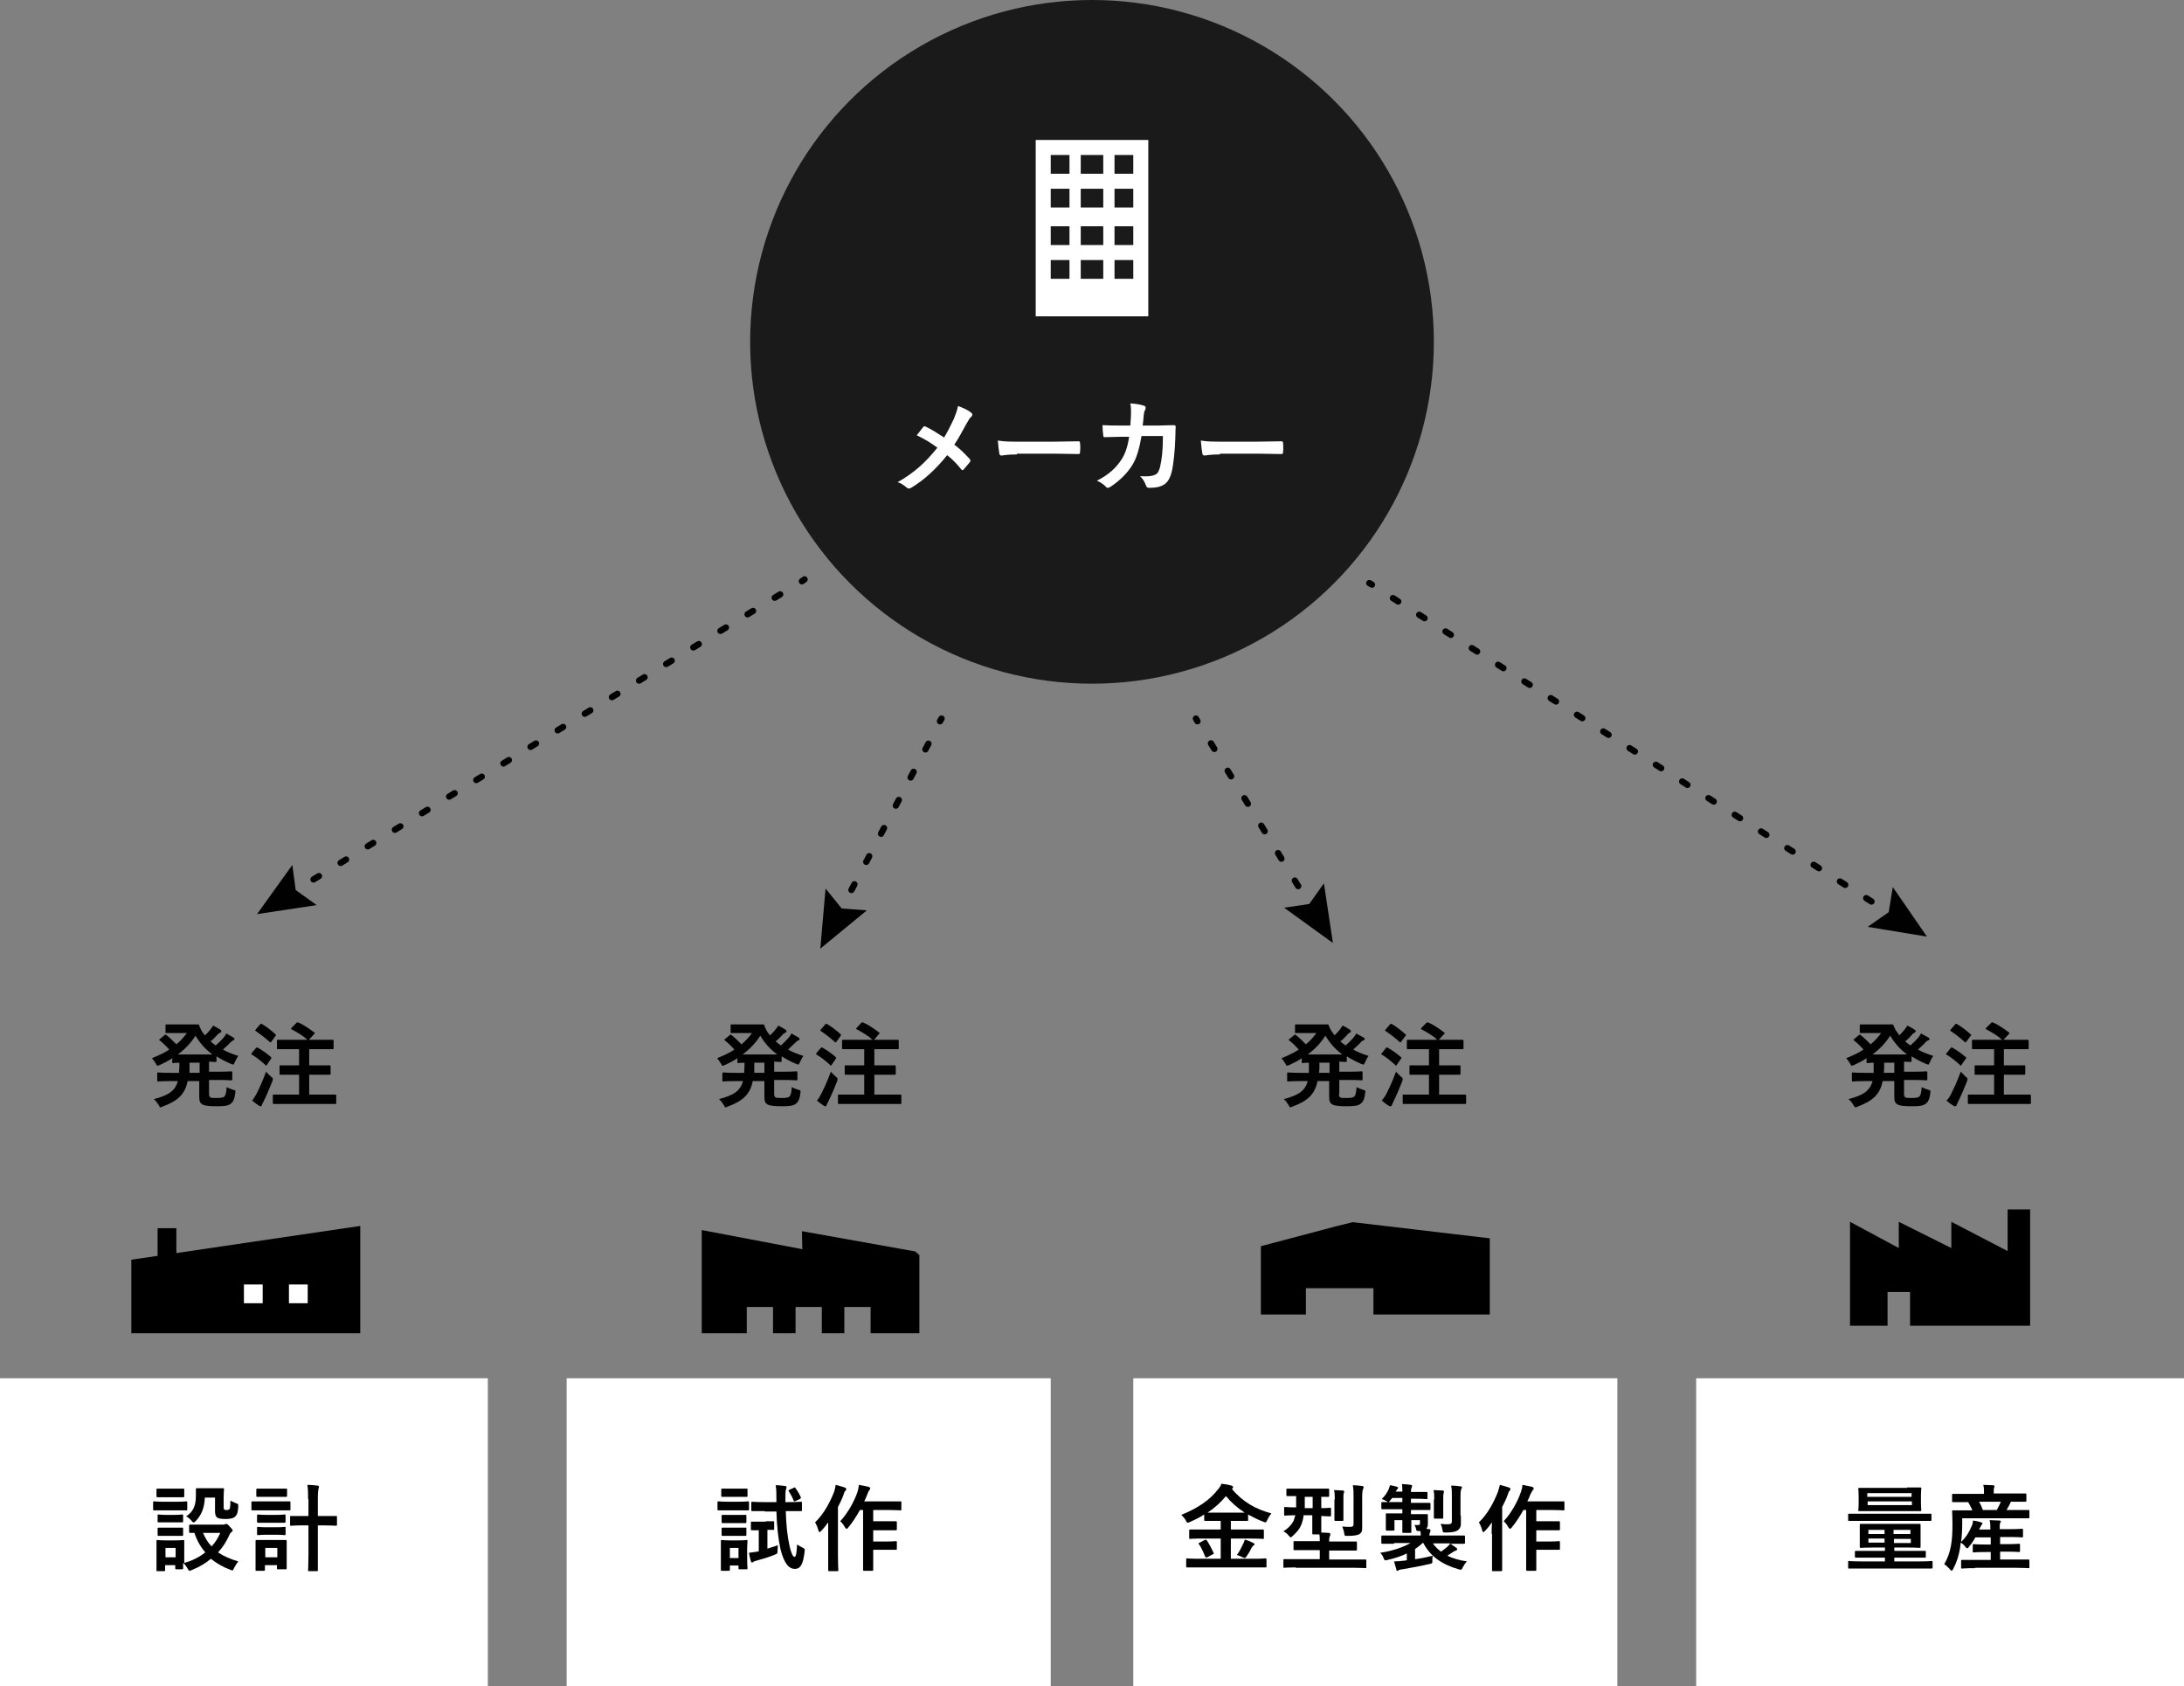 <?xml version="1.0" encoding="utf-8"?>
<!-- Generator: Adobe Illustrator 20.0.0, SVG Export Plug-In . SVG Version: 6.00 Build 0)  -->
<svg version="1.1" id="Layer_1" xmlns="http://www.w3.org/2000/svg" xmlns:xlink="http://www.w3.org/1999/xlink" x="0px" y="0px"
	 width="582px" height="449.3px" viewBox="0 0 582 449.3" style="enable-background:new 0 0 582 449.3;" xml:space="preserve">
<rect x="0" y="0" width="582" height="449.3" fill="#808080" stroke="none"/>
<style type="text/css">
	.st0{fill:#010101;}
	.st1{fill:#FFFFFF;}
	.st2{fill:none;stroke:#010101;stroke-width:1.686;stroke-linecap:round;stroke-linejoin:round;}
	.st3{fill:none;stroke:#010101;stroke-width:1.686;stroke-linecap:round;stroke-linejoin:round;stroke-dasharray:1.694,6.778;}
	.st4{fill:none;stroke:#010101;stroke-width:1.686;stroke-linecap:round;stroke-linejoin:round;stroke-dasharray:1.659,6.637;}
	.st5{fill:none;stroke:#010101;stroke-width:1.686;stroke-linecap:round;stroke-linejoin:round;stroke-dasharray:1.714,6.858;}
	.st6{fill:none;stroke:#010101;stroke-width:1.686;stroke-linecap:round;stroke-linejoin:round;stroke-dasharray:1.693,6.774;}
	.st7{fill:#1A1A1A;}
</style>
<g>
	<g>
		<path class="st0" d="M55.7,291.5c0,0.5,0.1,0.7,0.3,0.9c0.2,0.2,0.7,0.2,1.8,0.2c1.1,0,1.7-0.1,2-0.4c0.3-0.3,0.5-0.9,0.6-2.5
			c0.5,0.3,1.1,0.5,1.7,0.7c0.7,0.2,0.7,0.2,0.6,0.8c-0.2,1.8-0.6,2.5-1.3,3c-0.7,0.5-1.8,0.6-3.6,0.6c-2,0-3.2-0.1-3.9-0.5
			c-0.6-0.4-0.8-0.8-0.8-2.1v-4.1h-3.1c-0.7,3.5-2.6,5.3-6.7,6.8c-0.3,0.1-0.4,0.2-0.5,0.2c-0.2,0-0.3-0.2-0.5-0.6
			c-0.4-0.6-0.8-1.2-1.3-1.6c3.9-1,5.7-2.2,6.4-4.8h-1.9c-2.4,0-3.2,0.1-3.3,0.1c-0.3,0-0.3,0-0.3-0.3v-1.8c0-0.2,0-0.3,0.3-0.3
			c0.2,0,1,0.1,3.3,0.1h2.2c0-0.5,0.1-1.1,0.1-1.8v-0.9c-1.1,0-1.5,0.1-1.6,0.1c-0.3,0-0.3,0-0.3-0.3V282c-1,0.7-2.2,1.3-3.3,1.8
			c-0.3,0.1-0.4,0.2-0.6,0.2c-0.2,0-0.3-0.2-0.5-0.6c-0.3-0.5-0.6-0.9-1-1.4c1.7-0.7,3.3-1.4,4.6-2.3c-0.8-0.9-1.6-1.7-2.5-2.4
			c-0.1-0.1-0.2-0.2-0.2-0.2c0-0.1,0.1-0.1,0.2-0.2l1.2-1c0.2-0.2,0.3-0.2,0.5-0.1c1,0.8,1.8,1.6,2.7,2.5c1.1-0.9,2-1.9,2.8-3H47
			c-1.9,0-2.5,0-2.6,0c-0.3,0-0.3,0-0.3-0.3v-1.7c0-0.2,0-0.3,0.3-0.3c0.1,0,0.8,0,2.6,0h3.4c1.4,0,2.1,0,2.3,0c0.2,0,0.3,0,0.4,0.3
			c0.3,0.8,0.6,1.5,1.1,2.1c0.1,0.2,0.2,0.3,0.4,0.5c0.6-0.5,1.1-1.1,1.5-1.6c0.2-0.3,0.5-0.6,0.7-1c0.7,0.4,1.5,0.8,1.9,1.1
			c0.2,0.1,0.3,0.3,0.3,0.4c0,0.1-0.1,0.3-0.3,0.4c-0.2,0.1-0.5,0.2-0.9,0.7c-0.5,0.5-1,1.1-1.7,1.6c0.5,0.4,0.9,0.8,1.4,1.1
			c0.8-0.7,1.6-1.5,2.1-2.1c0.2-0.3,0.5-0.6,0.7-1.1c0.7,0.4,1.4,0.8,1.9,1.1c0.2,0.1,0.3,0.3,0.3,0.4s-0.1,0.3-0.3,0.3
			c-0.2,0.1-0.4,0.2-0.9,0.7c-0.5,0.6-1.2,1.1-1.9,1.8c1.2,0.7,2.6,1.2,4.1,1.7c-0.4,0.5-0.6,1-0.9,1.6c-0.2,0.5-0.3,0.7-0.5,0.7
			c-0.1,0-0.3-0.1-0.6-0.2c-1.4-0.6-2.7-1.3-3.8-2v1.2c0,0.2,0,0.3-0.3,0.3c-0.1,0-0.6,0-1.7-0.1v2.7h2.5c2.4,0,3.2-0.1,3.4-0.1
			c0.2,0,0.3,0,0.3,0.3v1.8c0,0.2,0,0.3-0.3,0.3c-0.2,0-1-0.1-3.4-0.1h-2.5V291.5z M56.6,281c-1.9-1.4-3.3-3-4.5-5
			c-1.2,1.9-2.8,3.6-4.7,5H56.6z M53.2,285.9v-2.7h-2.7v0.9c0,0.6,0,1.2,0,1.8H53.2z"/>
		<path class="st0" d="M68.2,279.3c0.2-0.2,0.3-0.2,0.5-0.1c1.2,0.7,2.4,1.5,3.5,2.5c0.1,0.1,0.1,0.1,0.1,0.2c0,0.1,0,0.1-0.1,0.3
			l-1.1,1.6c-0.1,0.1-0.1,0.2-0.2,0.2c0,0-0.1-0.1-0.2-0.2c-1.1-1-2.3-2-3.5-2.7C67,281,67,281,67,280.9c0-0.1,0-0.2,0.1-0.3
			L68.2,279.3z M68.4,291.4c0.7-1.4,1.6-3.3,2.5-5.8c0.3,0.4,0.9,0.9,1.3,1.3c0.4,0.3,0.5,0.4,0.5,0.6c0,0.1,0,0.3-0.1,0.6
			c-0.8,2-1.6,3.9-2.4,5.5c-0.2,0.4-0.4,0.7-0.4,0.9c-0.1,0.2-0.2,0.3-0.3,0.3c-0.1,0-0.3,0-0.4-0.1c-0.6-0.4-1.2-0.8-1.9-1.4
			C67.6,292.7,68,292.2,68.4,291.4z M69.3,273c0.2-0.2,0.3-0.2,0.5-0.1c1.2,0.7,2.5,1.7,3.6,2.7c0.1,0.1,0.1,0.1,0.1,0.2
			c0,0.1,0,0.1-0.1,0.3l-1.1,1.5c-0.2,0.3-0.2,0.2-0.4,0.1c-1.1-1-2.5-2.1-3.7-2.9c-0.1-0.1-0.2-0.1-0.2-0.2c0-0.1,0.1-0.1,0.2-0.3
			L69.3,273z M76.5,294.2c-2.4,0-3.3,0-3.5,0c-0.2,0-0.3,0-0.3-0.3v-1.9c0-0.3,0-0.3,0.3-0.3c0.1,0,1,0,3.5,0h3.2v-5.3H78
			c-2.3,0-3.1,0-3.3,0c-0.2,0-0.2,0-0.2-0.3v-1.9c0-0.2,0-0.3,0.2-0.3c0.2,0,1,0,3.3,0h1.7v-4.3h-2.2c-2.4,0-3.2,0-3.4,0
			c-0.2,0-0.3,0-0.3-0.3v-1.9c0-0.2,0-0.3,0.3-0.3c0.1,0,1,0,3.4,0h7.7c2.4,0,3.2,0,3.4,0c0.2,0,0.3,0,0.3,0.3v1.9
			c0,0.2,0,0.3-0.3,0.3c-0.2,0-1,0-3.4,0h-2.8v4.3h2.1c2.4,0,3.1,0,3.3,0c0.3,0,0.3,0,0.3,0.3v1.9c0,0.2,0,0.3-0.3,0.3
			c-0.1,0-0.9,0-3.3,0h-2.1v5.3h3.5c2.4,0,3.3,0,3.4,0c0.2,0,0.3,0,0.3,0.3v1.9c0,0.2,0,0.3-0.3,0.3c-0.1,0-1,0-3.4,0H76.5z
			 M79,272.6c0.2-0.2,0.3-0.2,0.5-0.1c1.3,0.5,3,1.7,4.2,2.6c0.1,0.1,0.2,0.1,0.2,0.2s-0.1,0.1-0.2,0.3l-1.3,1.4
			c-0.2,0.2-0.3,0.3-0.5,0.1c-1.1-1.1-2.9-2.1-4.2-2.8c-0.2-0.1-0.2-0.2,0-0.4L79,272.6z"/>
	</g>
	<g>
		<path class="st0" d="M507.4,291.5c0,0.5,0.1,0.7,0.3,0.9c0.2,0.2,0.7,0.2,1.8,0.2c1.1,0,1.7-0.1,2-0.4c0.3-0.3,0.5-0.9,0.6-2.5
			c0.5,0.3,1.1,0.5,1.7,0.7c0.7,0.2,0.7,0.2,0.6,0.8c-0.2,1.8-0.6,2.5-1.3,3c-0.7,0.5-1.8,0.6-3.6,0.6c-2,0-3.2-0.1-3.9-0.5
			c-0.6-0.4-0.8-0.8-0.8-2.1v-4.1h-3.1c-0.7,3.5-2.6,5.3-6.7,6.8c-0.3,0.1-0.4,0.2-0.5,0.2c-0.2,0-0.3-0.2-0.6-0.6
			c-0.3-0.6-0.8-1.2-1.3-1.6c3.9-1,5.7-2.2,6.4-4.8h-1.9c-2.4,0-3.2,0.1-3.3,0.1c-0.3,0-0.3,0-0.3-0.3v-1.8c0-0.2,0-0.3,0.3-0.3
			c0.1,0,1,0.1,3.3,0.1h2.2c0-0.5,0-1.1,0-1.8v-0.9c-1.1,0-1.5,0.1-1.6,0.1c-0.3,0-0.3,0-0.3-0.3V282c-1,0.7-2.2,1.3-3.3,1.8
			c-0.3,0.1-0.5,0.2-0.6,0.2c-0.2,0-0.3-0.2-0.5-0.6c-0.3-0.5-0.6-0.9-1-1.4c1.7-0.7,3.3-1.4,4.6-2.3c-0.8-0.9-1.6-1.7-2.5-2.4
			c-0.1-0.1-0.2-0.2-0.2-0.2c0-0.1,0.1-0.1,0.2-0.2l1.2-1c0.2-0.2,0.3-0.2,0.5-0.1c1,0.8,1.8,1.6,2.7,2.5c1.1-0.9,2-1.9,2.8-3h-2.8
			c-1.9,0-2.5,0-2.6,0c-0.3,0-0.3,0-0.3-0.3v-1.7c0-0.2,0-0.3,0.3-0.3c0.2,0,0.8,0,2.6,0h3.4c1.4,0,2.1,0,2.3,0c0.2,0,0.3,0,0.4,0.3
			c0.3,0.8,0.7,1.5,1.2,2.1c0.1,0.2,0.2,0.3,0.3,0.5c0.6-0.5,1.1-1.1,1.5-1.6c0.2-0.3,0.4-0.6,0.7-1c0.8,0.4,1.5,0.8,1.9,1.1
			c0.2,0.1,0.3,0.3,0.3,0.4c0,0.1-0.1,0.3-0.3,0.4c-0.2,0.1-0.5,0.2-0.8,0.7c-0.5,0.5-1,1.1-1.7,1.6c0.4,0.4,0.9,0.8,1.4,1.1
			c0.8-0.7,1.6-1.5,2.1-2.1c0.2-0.3,0.5-0.6,0.7-1.1c0.7,0.4,1.4,0.8,2,1.1c0.2,0.1,0.3,0.3,0.3,0.4s-0.1,0.3-0.3,0.3
			c-0.2,0.1-0.5,0.2-0.9,0.7c-0.5,0.6-1.2,1.1-1.9,1.8c1.2,0.7,2.6,1.2,4.1,1.7c-0.4,0.5-0.6,1-0.9,1.6c-0.2,0.5-0.3,0.7-0.5,0.7
			c-0.1,0-0.3-0.1-0.6-0.2c-1.4-0.6-2.7-1.3-3.8-2v1.2c0,0.2,0,0.3-0.3,0.3c-0.1,0-0.6,0-1.7-0.1v2.7h2.5c2.4,0,3.2-0.1,3.4-0.1
			c0.2,0,0.3,0,0.3,0.3v1.8c0,0.2,0,0.3-0.3,0.3c-0.2,0-1-0.1-3.4-0.1h-2.5V291.5z M508.2,281c-1.9-1.4-3.3-3-4.5-5
			c-1.2,1.9-2.8,3.6-4.7,5H508.2z M504.8,285.9v-2.7h-2.7v0.9c0,0.6,0,1.2-0.1,1.8H504.8z"/>
		<path class="st0" d="M519.8,279.3c0.2-0.2,0.3-0.2,0.5-0.1c1.2,0.7,2.4,1.5,3.5,2.5c0.1,0.1,0.2,0.1,0.2,0.2
			c0,0.1-0.1,0.1-0.2,0.3l-1.1,1.6c-0.1,0.1-0.1,0.2-0.2,0.2c-0.1,0-0.1-0.1-0.2-0.2c-1.1-1-2.3-2-3.5-2.7c-0.1-0.1-0.2-0.1-0.2-0.2
			c0-0.1,0-0.2,0.2-0.3L519.8,279.3z M520,291.4c0.7-1.4,1.6-3.3,2.5-5.8c0.4,0.4,0.9,0.9,1.3,1.3c0.4,0.3,0.5,0.4,0.5,0.6
			c0,0.1,0,0.3-0.1,0.6c-0.8,2-1.6,3.9-2.4,5.5c-0.2,0.4-0.3,0.7-0.4,0.9c0,0.2-0.2,0.3-0.3,0.3c-0.1,0-0.3,0-0.5-0.1
			c-0.6-0.4-1.2-0.8-1.9-1.4C519.3,292.7,519.6,292.2,520,291.4z M521,273c0.2-0.2,0.3-0.2,0.5-0.1c1.2,0.7,2.5,1.7,3.6,2.7
			c0.1,0.1,0.2,0.1,0.2,0.2c0,0.1,0,0.1-0.2,0.3l-1.1,1.5c-0.2,0.3-0.2,0.2-0.4,0.1c-1.1-1-2.5-2.1-3.7-2.9
			c-0.1-0.1-0.2-0.1-0.2-0.2c0-0.1,0-0.1,0.2-0.3L521,273z M528.2,294.2c-2.4,0-3.3,0-3.5,0c-0.2,0-0.3,0-0.3-0.3v-1.9
			c0-0.3,0-0.3,0.3-0.3c0.2,0,1,0,3.5,0h3.2v-5.3h-1.7c-2.3,0-3.1,0-3.3,0c-0.2,0-0.2,0-0.2-0.3v-1.9c0-0.2,0-0.3,0.2-0.3
			c0.1,0,0.9,0,3.3,0h1.7v-4.3h-2.2c-2.4,0-3.2,0-3.4,0c-0.2,0-0.3,0-0.3-0.3v-1.9c0-0.2,0-0.3,0.3-0.3c0.2,0,1,0,3.4,0h7.7
			c2.4,0,3.2,0,3.4,0c0.2,0,0.3,0,0.3,0.3v1.9c0,0.2,0,0.3-0.3,0.3c-0.1,0-1,0-3.4,0H534v4.3h2.1c2.4,0,3.1,0,3.3,0
			c0.3,0,0.3,0,0.3,0.3v1.9c0,0.2,0,0.3-0.3,0.3c-0.2,0-0.9,0-3.3,0H534v5.3h3.5c2.4,0,3.3,0,3.4,0c0.2,0,0.3,0,0.3,0.3v1.9
			c0,0.2,0,0.3-0.3,0.3c-0.1,0-1,0-3.4,0H528.2z M530.6,272.6c0.2-0.2,0.3-0.2,0.5-0.1c1.3,0.5,3,1.7,4.2,2.6
			c0.1,0.1,0.2,0.1,0.2,0.2s0,0.1-0.2,0.3l-1.3,1.4c-0.2,0.2-0.3,0.3-0.5,0.1c-1.1-1.1-2.9-2.1-4.2-2.8c-0.2-0.1-0.2-0.2,0-0.4
			L530.6,272.6z"/>
	</g>
	<g>
		<path class="st0" d="M356.8,291.5c0,0.5,0.1,0.7,0.3,0.9c0.2,0.2,0.7,0.2,1.8,0.2c1.1,0,1.7-0.1,2-0.4c0.3-0.3,0.5-0.9,0.6-2.5
			c0.5,0.3,1.1,0.5,1.7,0.7c0.7,0.2,0.7,0.2,0.6,0.8c-0.2,1.8-0.6,2.5-1.3,3c-0.7,0.5-1.8,0.6-3.6,0.6c-2,0-3.2-0.1-3.9-0.5
			c-0.6-0.4-0.8-0.8-0.8-2.1v-4.1h-3.1c-0.7,3.5-2.6,5.3-6.7,6.8c-0.3,0.1-0.4,0.2-0.5,0.2c-0.2,0-0.3-0.2-0.5-0.6
			c-0.4-0.6-0.8-1.2-1.3-1.6c3.9-1,5.7-2.2,6.4-4.8h-1.9c-2.4,0-3.2,0.1-3.3,0.1c-0.3,0-0.3,0-0.3-0.3v-1.8c0-0.2,0-0.3,0.3-0.3
			c0.1,0,1,0.1,3.3,0.1h2.2c0-0.5,0-1.1,0-1.8v-0.9c-1.1,0-1.5,0.1-1.6,0.1c-0.3,0-0.3,0-0.3-0.3V282c-1,0.7-2.2,1.3-3.3,1.8
			c-0.3,0.1-0.5,0.2-0.6,0.2c-0.2,0-0.3-0.2-0.5-0.6c-0.3-0.5-0.6-0.9-1-1.4c1.7-0.7,3.3-1.4,4.6-2.3c-0.8-0.9-1.6-1.7-2.5-2.4
			c-0.1-0.1-0.2-0.2-0.2-0.2c0-0.1,0.1-0.1,0.2-0.2l1.2-1c0.2-0.2,0.3-0.2,0.5-0.1c1,0.8,1.8,1.6,2.7,2.5c1.1-0.9,2-1.9,2.8-3h-2.8
			c-1.9,0-2.5,0-2.6,0c-0.3,0-0.3,0-0.3-0.3v-1.7c0-0.2,0-0.3,0.3-0.3c0.2,0,0.8,0,2.6,0h3.4c1.4,0,2.1,0,2.3,0c0.2,0,0.3,0,0.4,0.3
			c0.3,0.8,0.7,1.5,1.2,2.1c0.1,0.2,0.2,0.3,0.3,0.5c0.6-0.5,1.1-1.1,1.5-1.6c0.2-0.3,0.4-0.6,0.7-1c0.8,0.4,1.5,0.8,1.9,1.1
			c0.2,0.1,0.3,0.3,0.3,0.4c0,0.1-0.1,0.3-0.3,0.4c-0.2,0.1-0.5,0.2-0.8,0.7c-0.5,0.5-1,1.1-1.7,1.6c0.4,0.4,0.9,0.8,1.4,1.1
			c0.8-0.7,1.6-1.5,2.1-2.1c0.2-0.3,0.5-0.6,0.7-1.1c0.7,0.4,1.4,0.8,2,1.1c0.2,0.1,0.3,0.3,0.3,0.4s-0.1,0.3-0.3,0.3
			c-0.2,0.1-0.5,0.2-0.9,0.7c-0.5,0.6-1.2,1.1-1.9,1.8c1.2,0.7,2.6,1.2,4.1,1.7c-0.4,0.5-0.6,1-0.9,1.6c-0.2,0.5-0.3,0.7-0.5,0.7
			c-0.1,0-0.3-0.1-0.6-0.2c-1.4-0.6-2.7-1.3-3.8-2v1.2c0,0.2,0,0.3-0.3,0.3c-0.1,0-0.6,0-1.7-0.1v2.7h2.5c2.4,0,3.2-0.1,3.4-0.1
			c0.2,0,0.3,0,0.3,0.3v1.8c0,0.2,0,0.3-0.3,0.3c-0.2,0-1-0.1-3.4-0.1h-2.5V291.5z M357.7,281c-1.9-1.4-3.3-3-4.5-5
			c-1.2,1.9-2.8,3.6-4.7,5H357.7z M354.3,285.9v-2.7h-2.7v0.9c0,0.6,0,1.2-0.1,1.8H354.3z"/>
		<path class="st0" d="M369.3,279.3c0.2-0.2,0.3-0.2,0.5-0.1c1.2,0.7,2.4,1.5,3.5,2.5c0.1,0.1,0.2,0.1,0.2,0.2
			c0,0.1-0.1,0.1-0.2,0.3l-1.1,1.6c-0.1,0.1-0.1,0.2-0.2,0.2c0,0-0.1-0.1-0.2-0.2c-1.1-1-2.3-2-3.5-2.7c-0.1-0.1-0.2-0.1-0.2-0.2
			c0-0.1,0-0.2,0.2-0.3L369.3,279.3z M369.5,291.4c0.7-1.4,1.6-3.3,2.5-5.8c0.4,0.4,0.9,0.9,1.3,1.3c0.4,0.3,0.5,0.4,0.5,0.6
			c0,0.1,0,0.3-0.1,0.6c-0.8,2-1.6,3.9-2.4,5.5c-0.2,0.4-0.3,0.7-0.4,0.9c0,0.2-0.2,0.3-0.3,0.3c-0.1,0-0.3,0-0.5-0.1
			c-0.6-0.4-1.2-0.8-1.9-1.4C368.7,292.7,369.1,292.2,369.5,291.4z M370.4,273c0.2-0.2,0.3-0.2,0.5-0.1c1.2,0.7,2.5,1.7,3.6,2.7
			c0.1,0.1,0.2,0.1,0.2,0.2c0,0.1,0,0.1-0.2,0.3l-1.1,1.5c-0.2,0.3-0.2,0.2-0.4,0.1c-1.1-1-2.5-2.1-3.7-2.9
			c-0.1-0.1-0.2-0.1-0.2-0.2c0-0.1,0-0.1,0.2-0.3L370.4,273z M377.6,294.2c-2.5,0-3.3,0-3.5,0c-0.2,0-0.3,0-0.3-0.3v-1.9
			c0-0.3,0-0.3,0.3-0.3c0.2,0,1,0,3.5,0h3.2v-5.3h-1.7c-2.3,0-3.1,0-3.3,0c-0.2,0-0.2,0-0.2-0.3v-1.9c0-0.2,0-0.3,0.2-0.3
			c0.1,0,0.9,0,3.3,0h1.7v-4.3h-2.2c-2.4,0-3.2,0-3.4,0c-0.2,0-0.3,0-0.3-0.3v-1.9c0-0.2,0-0.3,0.3-0.3c0.2,0,1,0,3.4,0h7.7
			c2.4,0,3.2,0,3.4,0c0.2,0,0.3,0,0.3,0.3v1.9c0,0.2,0,0.3-0.3,0.3c-0.1,0-1,0-3.4,0h-2.8v4.3h2.1c2.4,0,3.1,0,3.3,0
			c0.3,0,0.3,0,0.3,0.3v1.9c0,0.2,0,0.3-0.3,0.3c-0.2,0-0.9,0-3.3,0h-2.1v5.3h3.5c2.4,0,3.3,0,3.4,0c0.2,0,0.3,0,0.3,0.3v1.9
			c0,0.2,0,0.3-0.3,0.3c-0.1,0-1,0-3.4,0H377.6z M380.1,272.6c0.2-0.2,0.3-0.2,0.5-0.1c1.3,0.5,3,1.7,4.2,2.6
			c0.1,0.1,0.2,0.1,0.2,0.2s0,0.1-0.2,0.3l-1.3,1.4c-0.2,0.2-0.3,0.3-0.5,0.1c-1.1-1.1-2.9-2.1-4.2-2.8c-0.2-0.1-0.2-0.2,0-0.4
			L380.1,272.6z"/>
	</g>
	<g>
		<g>
			<rect y="367.3" class="st1" width="130" height="82"/>
			<g>
				<path class="st0" d="M46.9,400.2c1.9,0,2.5-0.1,2.7-0.1c0.2,0,0.3,0,0.3,0.3v1.8c0,0.3,0,0.3-0.3,0.3c-0.1,0-0.8,0-2.7,0h-3.2
					c-1.9,0-2.5,0-2.6,0c-0.2,0-0.3,0-0.3-0.3v-1.8c0-0.2,0-0.3,0.3-0.3c0.1,0,0.7,0.1,2.6,0.1H46.9z M59.4,406.3
					c0.3,0,0.4,0,0.5-0.1c0.1,0,0.2-0.1,0.4-0.1c0.2,0,0.5,0.2,0.9,0.7c0.6,0.6,0.8,0.9,0.8,1c0,0.2-0.1,0.3-0.3,0.5
					c-0.2,0.1-0.4,0.3-0.6,0.8c-0.7,1.6-1.7,3.2-3,4.6c1.5,1,3.3,1.8,5.4,2.4c-0.4,0.5-0.8,1.1-1.1,1.7c-0.2,0.5-0.3,0.7-0.5,0.7
					c-0.1,0-0.3-0.1-0.6-0.2c-1.9-0.7-3.6-1.7-5.1-2.9c-1.4,1.2-3.1,2.2-5.1,3c-0.3,0.1-0.4,0.2-0.6,0.2c-0.2,0-0.3-0.2-0.5-0.6
					c-0.3-0.5-0.7-1.1-1.2-1.5c0,1,0,1.3,0,1.4c0,0.2,0,0.3-0.3,0.3H47c-0.2,0-0.3,0-0.3-0.3v-0.8h-2.7v1.3c0,0.2,0,0.3-0.3,0.3H42
					c-0.3,0-0.3,0-0.3-0.3c0-0.2,0-0.7,0-3.8V413c0-1.6,0-2.2,0-2.3c0-0.2,0-0.3,0.3-0.3c0.1,0,0.7,0.1,2.3,0.1h2.2
					c1.6,0,2.1-0.1,2.3-0.1c0.2,0,0.3,0,0.3,0.3c0,0.2,0,0.8,0,1.9v3.9c2.2-0.6,4.1-1.6,5.6-2.8c-1.2-1.4-2.2-3.1-2.9-5.2
					c-0.7,0-1,0-1.1,0c-0.2,0-0.3,0-0.3-0.3v-1.7c0-0.2,0-0.2,0.3-0.2c0.1,0,0.9,0,3,0H59.4z M46.6,396.7c1.6,0,2.1,0,2.2,0
					c0.3,0,0.3,0,0.3,0.3v1.7c0,0.2,0,0.3-0.3,0.3c-0.1,0-0.6,0-2.2,0h-2.3c-1.6,0-2.1,0-2.3,0c-0.2,0-0.3,0-0.3-0.3V397
					c0-0.2,0-0.3,0.3-0.3c0.1,0,0.6,0,2.3,0H46.6z M46.4,403.7c1.5,0,2-0.1,2.1-0.1c0.3,0,0.3,0,0.3,0.2v1.6c0,0.2,0,0.3-0.3,0.3
					c-0.1,0-0.6,0-2.1,0h-2c-1.5,0-2,0-2.1,0c-0.2,0-0.3,0-0.3-0.3v-1.6c0-0.2,0-0.2,0.3-0.2c0.1,0,0.6,0.1,2.1,0.1H46.4z
					 M46.4,407.1c1.5,0,2,0,2.1,0c0.3,0,0.3,0,0.3,0.3v1.6c0,0.2,0,0.3-0.3,0.3c-0.1,0-0.6,0-2.1,0h-2c-1.5,0-2,0-2.1,0
					c-0.2,0-0.3,0-0.3-0.3v-1.6c0-0.2,0-0.3,0.3-0.3c0.1,0,0.6,0,2.1,0H46.4z M44.1,412.5v2.5h2.7v-2.5H44.1z M54.6,398.9
					c-0.1,3.1-1,4.9-2.4,6.4c-0.3,0.3-0.4,0.4-0.6,0.4s-0.3-0.1-0.6-0.5c-0.4-0.4-0.9-0.9-1.4-1.1c1.7-1.1,2.6-2.6,2.6-5.4
					c0-1.1,0-1.7,0-1.8c0-0.2,0-0.3,0.3-0.3c0.1,0,0.6,0,2.2,0h2.5c1.6,0,2.1,0,2.2,0c0.2,0,0.3,0,0.3,0.3c0,0.1-0.1,0.8-0.1,2v2.6
					c0,0.4,0,0.7,0.2,0.8c0.1,0.1,0.3,0.1,0.7,0.1c0.3,0,0.5-0.1,0.7-0.3c0.1-0.2,0.2-0.8,0.2-2.2c0.4,0.2,1,0.5,1.5,0.7
					c0.6,0.2,0.6,0.2,0.6,0.9c-0.1,1.5-0.3,2.2-0.9,2.7c-0.4,0.4-1.2,0.6-2.5,0.6c-1,0-1.7-0.1-2.1-0.3c-0.5-0.3-0.7-0.9-0.7-1.7
					v-3.7H54.6z M54.1,408.5c0.6,1.4,1.3,2.6,2.3,3.6c1-1.1,1.8-2.4,2.3-3.6H54.1z"/>
				<path class="st0" d="M74.5,400.1c1.9,0,2.5,0,2.7,0c0.2,0,0.2,0,0.2,0.3v1.8c0,0.3,0,0.3-0.2,0.3c-0.1,0-0.8,0-2.7,0h-4.6
					c-1.9,0-2.5,0-2.6,0c-0.2,0-0.3,0-0.3-0.3v-1.8c0-0.2,0-0.3,0.3-0.3c0.1,0,0.8,0,2.6,0H74.5z M76.4,414.3c0,2.9,0,3.4,0,3.6
					c0,0.2,0,0.3-0.3,0.3h-2c-0.2,0-0.3,0-0.3-0.3v-0.8h-3.2v1.2c0,0.2,0,0.3-0.3,0.3h-1.9c-0.3,0-0.3,0-0.3-0.3c0-0.1,0-0.7,0-3.7
					V413c0-1.6,0-2.2,0-2.3c0-0.2,0-0.3,0.3-0.3c0.1,0,0.7,0,2.3,0h3.1c1.6,0,2.1,0,2.3,0c0.2,0,0.3,0,0.3,0.3c0,0.1,0,0.8,0,1.9
					V414.3z M74,396.7c1.6,0,2.1,0,2.2,0c0.3,0,0.3,0,0.3,0.3v1.6c0,0.2,0,0.3-0.3,0.3c-0.1,0-0.6,0-2.2,0h-3.1c-1.6,0-2.1,0-2.3,0
					c-0.2,0-0.3,0-0.3-0.3V397c0-0.2,0-0.3,0.3-0.3c0.1,0,0.6,0,2.3,0H74z M73.7,403.7c1.5,0,1.9-0.1,2.1-0.1c0.3,0,0.3,0,0.3,0.3
					v1.6c0,0.2,0,0.3-0.3,0.3c-0.2,0-0.6,0-2.1,0h-2.8c-1.5,0-2,0-2.1,0c-0.2,0-0.3,0-0.3-0.3v-1.6c0-0.2,0-0.3,0.3-0.3
					c0.1,0,0.6,0.1,2.1,0.1H73.7z M73.7,407c1.5,0,1.9-0.1,2.1-0.1c0.3,0,0.3,0,0.3,0.3v1.6c0,0.2,0,0.3-0.3,0.3
					c-0.2,0-0.6-0.1-2.1-0.1h-2.8c-1.5,0-2,0.1-2.1,0.1c-0.2,0-0.3,0-0.3-0.3v-1.6c0-0.2,0-0.3,0.3-0.3c0.1,0,0.6,0.1,2.1,0.1H73.7z
					 M70.7,412.5v2.5h3.2v-2.5H70.7z M82.1,399.5c0-1.8,0-2.5-0.2-3.8c0.9,0,1.9,0.1,2.7,0.2c0.2,0,0.4,0.1,0.4,0.3
					c0,0.2-0.1,0.3-0.1,0.5c-0.1,0.3-0.2,0.9-0.2,2.8v4.5h1.6c2.3,0,3,0,3.2,0c0.3,0,0.3,0,0.3,0.3v2c0,0.2,0,0.3-0.3,0.3
					c-0.1,0-0.9-0.1-3.2-0.1h-1.6v7.5c0,2.8,0,4.2,0,4.4c0,0.3,0,0.3-0.2,0.3h-2.2c-0.2,0-0.2,0-0.2-0.3c0-0.1,0.1-1.5,0.1-4.3v-7.6
					h-1.4c-2.3,0-3,0.1-3.2,0.1c-0.3,0-0.3,0-0.3-0.3v-2c0-0.3,0-0.3,0.3-0.3c0.1,0,0.9,0,3.2,0h1.4V399.5z"/>
			</g>
		</g>
		<g>
			<rect x="151" y="367.3" class="st1" width="129" height="82"/>
			<g>
				<path class="st0" d="M196.7,400.2c1.9,0,2.5-0.1,2.6-0.1c0.2,0,0.3,0,0.3,0.3v1.8c0,0.3,0,0.3-0.3,0.3c-0.1,0-0.8,0-2.6,0h-2.5
					c-1.9,0-2.5,0-2.7,0c-0.2,0-0.3,0-0.3-0.3v-1.8c0-0.2,0-0.3,0.3-0.3c0.1,0,0.7,0.1,2.7,0.1H196.7z M199.1,414.3
					c0,2.9,0.1,3.4,0.1,3.6c0,0.2,0,0.3-0.3,0.3h-1.8c-0.2,0-0.3,0-0.3-0.3v-0.7h-2.3v1.1c0,0.2,0,0.3-0.3,0.3h-1.8
					c-0.3,0-0.3,0-0.3-0.3c0-0.1,0-0.7,0-3.7V413c0-1.6,0-2.2,0-2.3c0-0.2,0-0.3,0.3-0.3c0.1,0,0.7,0.1,2.3,0.1h1.9
					c1.6,0,2.1-0.1,2.3-0.1c0.2,0,0.3,0,0.3,0.3c0,0.2-0.1,0.8-0.1,1.9V414.3z M196.7,396.7c1.6,0,2.1,0,2.2,0c0.3,0,0.3,0,0.3,0.3
					v1.6c0,0.2,0,0.3-0.3,0.3c-0.1,0-0.6,0-2.2,0h-1.9c-1.6,0-2.1,0-2.3,0c-0.2,0-0.3,0-0.3-0.3V397c0-0.2,0-0.3,0.3-0.3
					c0.1,0,0.6,0,2.3,0H196.7z M196.5,403.7c1.5,0,1.9,0,2.1,0c0.3,0,0.3,0,0.3,0.3v1.6c0,0.2,0,0.3-0.3,0.3c-0.1,0-0.6,0-2.1,0
					h-1.8c-1.5,0-2,0-2.1,0c-0.2,0-0.3,0-0.3-0.3v-1.6c0-0.2,0-0.3,0.3-0.3c0.1,0,0.6,0,2.1,0H196.5z M196.5,407.1
					c1.5,0,1.9,0,2.1,0c0.3,0,0.3,0,0.3,0.3v1.6c0,0.2,0,0.3-0.3,0.3c-0.1,0-0.6,0-2.1,0h-1.8c-1.5,0-2,0-2.1,0
					c-0.2,0-0.3,0-0.3-0.3v-1.6c0-0.2,0-0.3,0.3-0.3c0.1,0,0.6,0,2.1,0H196.5z M194.5,412.5v2.7h2.3v-2.7H194.5z M204.1,405.4
					c1.4,0,1.8,0,1.9,0c0.3,0,0.3,0,0.3,0.3v1.7c0,0.3,0,0.3-0.3,0.3c-0.1,0-0.5,0-1.5,0v5c0.9-0.3,1.8-0.6,2.8-0.9
					c0,0.4-0.1,0.9-0.1,1.4c0,0.8,0,0.8-0.7,1.1c-1.7,0.7-3.4,1.2-4.9,1.6c-0.5,0.1-0.6,0.2-0.8,0.3c-0.1,0.1-0.2,0.2-0.4,0.2
					c-0.1,0-0.2-0.1-0.3-0.3c-0.1-0.5-0.4-1.4-0.5-2.3c0.8-0.1,1.5-0.2,2.2-0.3l0.4-0.1v-5.6c-1.3,0-1.6,0-1.8,0
					c-0.2,0-0.3,0-0.3-0.3v-1.7c0-0.3,0-0.3,0.3-0.3c0.1,0,0.5,0,1.9,0H204.1z M203.8,402.7c-2.3,0-3.1,0-3.3,0
					c-0.2,0-0.3,0-0.3-0.3v-1.9c0-0.2,0-0.3,0.3-0.3c0.1,0,0.9,0.1,3.3,0.1h3.1v-0.9c0-1.7,0-2.4-0.2-3.6c1,0,1.7,0.1,2.5,0.2
					c0.2,0,0.4,0.1,0.4,0.3c0,0.2-0.1,0.3-0.1,0.5c-0.1,0.3-0.2,0.5-0.2,1.9v1.6h0.8c2.3,0,3.1-0.1,3.3-0.1c0.2,0,0.3,0,0.3,0.3v1.9
					c0,0.3,0,0.3-0.3,0.3c-0.1,0-0.9,0-3.3,0h-0.7c0.1,3.6,0.4,6.6,1,9.3c0.4,1.8,0.9,2.9,1.3,2.9c0.4,0,0.6-0.9,0.7-3.3
					c0.5,0.3,1,0.6,1.4,0.8c0.7,0.3,0.7,0.4,0.6,1.2c-0.4,3.3-1.1,4.5-2.6,4.5c-1.4,0-2.8-1.2-3.8-5.2c-0.6-2.7-1-6.3-1.1-10.1
					H203.8z M211.5,396.5c0.3-0.2,0.4-0.1,0.5,0.1c0.6,0.8,1,1.5,1.4,2.4c0.1,0.2,0,0.3-0.3,0.5L212,400c-0.4,0.2-0.4,0.1-0.5-0.1
					c-0.4-1-0.8-1.7-1.3-2.5c-0.1-0.2-0.1-0.3,0.2-0.4L211.5,396.5z"/>
				<path class="st0" d="M220.7,408.8c0-0.9,0-2,0-3.1c-0.6,0.8-1.2,1.6-1.9,2.3c-0.2,0.2-0.3,0.3-0.4,0.3c-0.1,0-0.2-0.1-0.3-0.4
					c-0.2-0.9-0.6-1.7-0.9-2.2c2.4-2.3,4-5.4,5.1-8.2c0.2-0.6,0.3-1.2,0.4-1.8c0.9,0.2,1.7,0.5,2.4,0.7c0.3,0.1,0.4,0.2,0.4,0.4
					c0,0.2,0,0.3-0.2,0.5c-0.2,0.1-0.3,0.3-0.5,1c-0.4,1.1-0.9,2.2-1.5,3.3v13c0,2.4,0.1,3.7,0.1,3.8c0,0.2,0,0.3-0.3,0.3h-2.1
					c-0.2,0-0.3,0-0.3-0.3c0-0.2,0-1.3,0-3.8V408.8z M229.1,402.5c-0.9,1.6-1.9,3.2-3,4.5c-0.2,0.3-0.3,0.4-0.5,0.4
					c-0.1,0-0.3-0.1-0.5-0.5c-0.4-0.7-0.8-1.2-1.2-1.5c2-2.1,3.8-5.4,4.6-7.8c0.2-0.6,0.3-1.3,0.4-1.9c0.9,0.2,1.7,0.3,2.5,0.5
					c0.3,0.1,0.5,0.2,0.5,0.4s-0.1,0.3-0.2,0.5c-0.2,0.2-0.4,0.6-0.6,1.2c-0.2,0.6-0.5,1.2-0.8,1.8h6.5c2.2,0,3,0,3.1,0
					c0.3,0,0.3,0,0.3,0.3v1.8c0,0.3,0,0.3-0.3,0.3c-0.1,0-0.9-0.1-3.1-0.1h-4.1v3h3.2c2,0,2.6,0,2.8,0c0.2,0,0.3,0,0.3,0.3v1.8
					c0,0.2,0,0.3-0.3,0.3c-0.1,0-0.8,0-2.8,0h-3.2v3h3.2c2,0,2.7-0.1,2.8-0.1c0.2,0,0.3,0,0.3,0.2v1.8c0,0.3,0,0.3-0.3,0.3
					c-0.1,0-0.8,0-2.8,0h-3.2v1.4c0,2.5,0,3.8,0,3.9c0,0.2,0,0.3-0.3,0.3h-2.1c-0.2,0-0.3,0-0.3-0.3c0-0.1,0-1.4,0-3.9v-12H229.1z"
					/>
			</g>
		</g>
		<g>
			<rect x="302" y="367.3" class="st1" width="129" height="82"/>
			<g>
				<path class="st0" d="M319.6,417.7c-2.3,0-3,0-3.2,0c-0.3,0-0.3,0-0.3-0.2v-1.9c0-0.2,0-0.3,0.3-0.3c0.2,0,0.9,0.1,3.2,0.1h5.7
					v-5.4h-4.8c-2.4,0-3.2,0.1-3.3,0.1c-0.3,0-0.3,0-0.3-0.3v-1.9c0-0.2,0-0.3,0.3-0.3c0.1,0,1,0,3.3,0h4.8v-2.3h-1
					c-2.2,0-2.9,0-3.1,0c-0.2,0-0.3,0-0.3-0.2v-1.5c-1.2,0.8-2.5,1.4-3.8,2c-0.3,0.1-0.5,0.2-0.6,0.2c-0.2,0-0.3-0.2-0.5-0.6
					c-0.3-0.6-0.8-1.1-1.2-1.5c4.5-1.8,7.7-4.1,9.7-6.7c0.5-0.6,0.8-1,1-1.6c1,0.1,2,0.3,2.7,0.5c0.2,0.1,0.4,0.2,0.4,0.4
					c0,0.1,0,0.2-0.2,0.4c0,0-0.1,0.1-0.1,0.1c2.9,3.5,6.4,5.4,10.5,6.5c-0.3,0.4-0.8,1.1-1.1,1.8c-0.2,0.4-0.3,0.6-0.5,0.6
					c-0.1,0-0.3-0.1-0.6-0.2c-1.4-0.5-2.7-1.2-4-1.9v1.5c0,0.2,0,0.2-0.3,0.2c-0.2,0-0.9,0-3.1,0H328v2.3h5.2c2.4,0,3.2,0,3.3,0
					c0.2,0,0.3,0,0.3,0.3v1.9c0,0.3,0,0.3-0.3,0.3c-0.1,0-1-0.1-3.3-0.1H328v5.4h6c2.3,0,3.1-0.1,3.2-0.1c0.2,0,0.3,0,0.3,0.3v1.9
					c0,0.2,0,0.2-0.3,0.2c-0.1,0-0.9,0-3.2,0H319.6z M321,410.4c0.3-0.1,0.4-0.1,0.6,0.1c0.6,0.9,1.3,2.2,1.8,3.3
					c0.1,0.2,0.1,0.3-0.2,0.4l-1.5,0.8c-0.4,0.1-0.4,0.1-0.5-0.1c-0.5-1.2-1-2.4-1.7-3.4c-0.2-0.2-0.1-0.3,0.2-0.4L321,410.4z
					 M329.3,403.1c1.2,0,2,0,2.4,0c-1.9-1.2-3.6-2.7-5-4.4c-1.5,1.8-3.1,3.2-4.9,4.4c0.5,0,1.2,0,2.4,0H329.3z M331.2,411.6
					c0.2-0.5,0.4-0.8,0.5-1.3c0.9,0.2,1.5,0.5,2.1,0.8c0.3,0.1,0.5,0.3,0.5,0.4c0,0.2-0.1,0.3-0.3,0.4c-0.2,0.1-0.3,0.3-0.6,0.8
					c-0.3,0.7-0.9,1.6-1.3,2.2c-0.2,0.2-0.3,0.3-0.4,0.3s-0.3-0.1-0.6-0.2c-0.4-0.2-1-0.5-1.5-0.6
					C330.3,413.5,330.8,412.4,331.2,411.6z"/>
				<path class="st0" d="M345.3,417.7c-2.2,0-3,0.1-3.1,0.1c-0.2,0-0.2,0-0.2-0.3v-1.8c0-0.2,0-0.2,0.2-0.2c0.2,0,0.9,0,3.1,0h6.4
					v-2.4h-3.3c-2.4,0-3.3,0-3.4,0c-0.3,0-0.3,0-0.3-0.3v-1.8c0-0.3,0-0.3,0.3-0.3c0.1,0,1,0,3.4,0h3.3c0-0.6,0-1.2-0.1-1.8H350
					c-0.2,0-0.3,0-0.3-0.3c0-0.1,0-1,0-2.8v-2h-2.3c-0.1,0.9-0.3,1.6-0.5,2.2c-0.5,1.4-1.3,2.3-2.4,3.3c-0.3,0.2-0.4,0.4-0.5,0.4
					c-0.2,0-0.3-0.2-0.6-0.5c-0.4-0.5-0.9-0.9-1.4-1.1c1.4-0.9,2.3-1.9,2.8-3c0.1-0.4,0.2-0.8,0.4-1.3c-1.9,0-2.6,0.1-2.7,0.1
					c-0.2,0-0.3,0-0.3-0.3v-1.7c0-0.2,0-0.3,0.3-0.3c0.1,0,0.9,0.1,2.9,0.1c0-0.5,0-1.1,0-1.7v-1.3c-1.6,0-2.2,0-2.3,0
					c-0.2,0-0.3,0-0.3-0.3V397c0-0.2,0-0.3,0.3-0.3c0.1,0,0.9,0,3,0h4.8c2.2,0,2.9,0,3,0c0.2,0,0.3,0,0.3,0.3v1.6
					c0,0.2,0,0.3-0.3,0.3c-0.1,0-0.6,0-1.8,0v3c1.6,0,2.2-0.1,2.3-0.1c0.2,0,0.3,0,0.3,0.3v1.7c0,0.3,0,0.3-0.3,0.3
					c-0.1,0-0.7,0-2.3-0.1v2c0,1.2,0,1.9,0,2.4c0.7,0,1.3,0.1,2,0.1c0.2,0,0.4,0.1,0.4,0.3c0,0.2,0,0.4-0.1,0.5
					c-0.1,0.2-0.2,0.6-0.2,1.5h3.7c2.5,0,3.3,0,3.4,0c0.2,0,0.3,0,0.3,0.3v1.8c0,0.2,0,0.3-0.3,0.3c-0.1,0-1,0-3.4,0h-3.7v2.4h6.6
					c2.2,0,2.9,0,3.1,0c0.2,0,0.2,0,0.2,0.2v1.8c0,0.2,0,0.3-0.2,0.3c-0.1,0-0.9-0.1-3.1-0.1H345.3z M349.8,401.9v-3h-2.1v1.6
					c0,0.5,0,0.9,0,1.4H349.8z M355.7,399.6c0-0.9,0-1.6-0.2-2.5c1,0,1.5,0.1,2.3,0.1c0.2,0,0.4,0.1,0.4,0.3c0,0.2,0,0.3-0.1,0.4
					c-0.1,0.2-0.1,0.6-0.1,1.6v3.1c0,1.5,0,2.2,0,2.4c0,0.3,0,0.3-0.3,0.3h-1.8c-0.2,0-0.3,0-0.3-0.3c0-0.1,0-0.8,0-2.4V399.6z
					 M363,403.9c0,1.3,0,2.4,0,3.3c0,0.8-0.1,1.2-0.7,1.6c-0.4,0.3-1.4,0.5-3.2,0.5c-0.8,0-0.8,0-0.9-0.8c-0.1-0.6-0.3-1.1-0.5-1.7
					c0.8,0.1,1.5,0.1,2.1,0.1c0.7,0,0.9-0.2,0.9-0.8v-7.1c0-1.3,0-2.3-0.2-3.2c0.9,0,1.6,0.1,2.5,0.2c0.2,0,0.4,0.2,0.4,0.3
					c0,0.2-0.1,0.4-0.2,0.6c-0.1,0.3-0.2,0.8-0.2,2.1V403.9z"/>
				<path class="st0" d="M371.5,411.4c-2.2,0-2.9,0-3.1,0c-0.2,0-0.3,0-0.3-0.3v-1.6c0-0.2,0-0.3,0.3-0.3c0.2,0,0.9,0,3.1,0h7.1
					c0-0.4,0-0.8-0.1-1.2H378c-0.5,0-0.5,0-0.6-0.4c-0.1-0.4-0.2-0.8-0.5-1.2c0.4,0,0.7,0,1,0c0.4,0,0.5-0.1,0.5-0.5v-0.8h-2.3v0.1
					c0,2,0,2.9,0,3.1c0,0.2,0,0.2-0.3,0.2h-1.8c-0.2,0-0.3,0-0.3-0.2c0-0.2,0-1.1,0-3.1v-0.1h-2.1v1.3c0,0.8,0,1.1,0,1.2
					c0,0.2,0,0.3-0.3,0.3h-1.7c-0.2,0-0.3,0-0.3-0.3c0-0.2,0-0.4,0-1.4v-1.3c0-0.9,0-1.2,0-1.4c0-0.2,0-0.2,0.3-0.2c0.2,0,0.9,0,3,0
					h1.1v-1.1h-2.1c-2.3,0-3.1,0-3.2,0c-0.2,0-0.3,0-0.3-0.3v-1.3c0-0.3,0-0.3,0.3-0.3c0.1,0,0.9,0,3.2,0h2.1v-1.1h-2.7l-0.5,0.6
					c-0.2,0.3-0.4,0.5-0.5,0.5c-0.2,0-0.3-0.1-0.6-0.3c-0.4-0.2-0.7-0.4-1.2-0.5c0.9-0.9,1.3-1.5,1.8-2.5c0.2-0.4,0.3-0.8,0.4-1.2
					c0.7,0.1,1.2,0.2,1.8,0.4c0.2,0.1,0.4,0.1,0.4,0.3c0,0.1-0.1,0.2-0.2,0.3c-0.1,0.1-0.2,0.2-0.4,0.6l-0.1,0.1h1.8
					c0-0.8,0-1.4-0.1-2c0.8,0,1.6,0.1,2.3,0.2c0.2,0,0.4,0.1,0.4,0.3c0,0.2-0.1,0.4-0.2,0.6c-0.1,0.3-0.1,0.6-0.1,1h1.2
					c2.1,0,2.8,0,2.9,0c0.2,0,0.3,0,0.3,0.3v1.3c0,0.2,0,0.3-0.3,0.3c-0.1,0-0.8-0.1-2.9-0.1h-1.2v1.1h1.7c2.3,0,3,0,3.2,0
					c0.2,0,0.3,0,0.3,0.3v1.3c0,0.3,0,0.3-0.3,0.3c-0.1,0-0.9,0-3.2,0h-1.7v1.1h1.2c2.1,0,2.8,0,3,0c0.2,0,0.3,0,0.3,0.2
					c0,0.1,0,0.4,0,0.9v1.7c0,0.4-0.1,0.7-0.4,1.1l0.7,0.1c0.3,0,0.4,0.2,0.4,0.3s0,0.3-0.1,0.5c-0.1,0.2-0.2,0.5-0.2,0.9h6.1
					c2.2,0,2.9,0,3.1,0c0.2,0,0.3,0,0.3,0.3v1.6c0,0.2,0,0.3-0.3,0.3c-0.2,0-0.9,0-3.1,0h-0.5c0.6,0.4,1.1,0.7,1.6,1.1
					c0.2,0.1,0.2,0.2,0.2,0.4c0,0.2-0.2,0.3-0.3,0.3c-0.2,0.1-0.4,0.1-0.8,0.4s-1,0.6-1.5,1c1.5,0.7,3.2,1.2,5.2,1.5
					c-0.4,0.4-0.8,1-1.1,1.6c-0.3,0.7-0.4,0.7-1.1,0.5c-4.5-1.3-7.6-3.5-9.4-7h-0.2c-0.6,0.6-1.3,1.1-2,1.6v2.7
					c1.6-0.2,3-0.5,4.7-0.9c-0.1,0.4-0.1,0.8-0.1,1.5c0,0.5,0,0.5-0.8,0.7c-2.6,0.6-4.8,1-7.2,1.4c-0.4,0-0.8,0.2-0.9,0.2
					c-0.2,0.1-0.3,0.2-0.4,0.2c-0.2,0-0.3-0.1-0.3-0.4c-0.2-0.6-0.4-1.4-0.6-2.1c1,0,1.8-0.1,2.7-0.2l0.7-0.1v-1.8
					c-1.5,0.7-3.3,1.3-5.1,1.7c-0.8,0.2-0.8,0.2-1.1-0.5c-0.2-0.6-0.5-1-0.9-1.4c2.9-0.4,6-1.4,8.1-2.6H371.5z M381.9,411.4
					c0.6,0.8,1.3,1.5,2.1,2.1c0.6-0.4,1.2-0.9,1.7-1.3c0.3-0.3,0.5-0.5,0.8-0.9H381.9z M382.2,399.6c0-0.9,0-1.7-0.2-2.5
					c1,0,1.6,0.1,2.4,0.1c0.2,0,0.4,0.1,0.4,0.3c0,0.2-0.1,0.3-0.1,0.5c-0.1,0.2-0.1,0.6-0.1,1.6v2.5c0,1.5,0,2.1,0,2.3
					c0,0.3,0,0.3-0.3,0.3h-1.9c-0.2,0-0.3,0-0.3-0.3c0-0.1,0-0.8,0-2.3V399.6z M389.3,403.9c0,0.9,0,1.6,0,2.2
					c0,0.7-0.2,1.2-0.8,1.7c-0.6,0.4-1.5,0.6-3.2,0.6c-0.8,0-0.8,0-0.9-0.7c-0.1-0.6-0.3-1.2-0.5-1.6c0.8,0.1,1.3,0.1,2,0.1
					c0.7,0,1-0.2,1-0.7V399c0-1.3,0-2.3-0.2-3.1c1,0,1.7,0.1,2.5,0.2c0.2,0,0.4,0.1,0.4,0.2c0,0.2-0.1,0.4-0.2,0.5
					c-0.1,0.3-0.2,0.8-0.2,2.1V403.9z"/>
				<path class="st0" d="M397.5,408.8c0-0.9,0-2,0.1-3.1c-0.6,0.8-1.2,1.6-1.9,2.3c-0.2,0.2-0.3,0.3-0.4,0.3c-0.1,0-0.2-0.1-0.3-0.4
					c-0.2-0.9-0.6-1.7-0.9-2.2c2.4-2.3,4-5.4,5.1-8.2c0.2-0.6,0.3-1.2,0.5-1.8c0.9,0.2,1.7,0.5,2.4,0.7c0.3,0.1,0.4,0.2,0.4,0.4
					c0,0.2-0.1,0.3-0.2,0.5c-0.2,0.1-0.3,0.3-0.5,1c-0.4,1.1-0.9,2.2-1.5,3.3v13c0,2.4,0,3.7,0,3.8c0,0.2,0,0.3-0.3,0.3h-2.1
					c-0.2,0-0.3,0-0.3-0.3c0-0.2,0-1.3,0-3.8V408.8z M405.9,402.5c-0.9,1.6-1.9,3.2-3,4.5c-0.2,0.3-0.4,0.4-0.5,0.4
					c-0.1,0-0.3-0.1-0.5-0.5c-0.4-0.7-0.8-1.2-1.2-1.5c2-2.1,3.8-5.4,4.6-7.8c0.2-0.6,0.4-1.3,0.4-1.9c0.9,0.2,1.7,0.3,2.5,0.5
					c0.3,0.1,0.5,0.2,0.5,0.4s0,0.3-0.2,0.5c-0.2,0.2-0.4,0.6-0.7,1.2c-0.2,0.6-0.5,1.2-0.8,1.8h6.5c2.2,0,3,0,3.1,0
					c0.3,0,0.3,0,0.3,0.3v1.8c0,0.3,0,0.3-0.3,0.3c-0.1,0-0.9-0.1-3.1-0.1h-4.1v3h3.2c2,0,2.6,0,2.8,0c0.2,0,0.3,0,0.3,0.3v1.8
					c0,0.2,0,0.3-0.3,0.3c-0.2,0-0.8,0-2.8,0h-3.2v3h3.2c2,0,2.7-0.1,2.8-0.1c0.2,0,0.3,0,0.3,0.2v1.8c0,0.3,0,0.3-0.3,0.3
					c-0.2,0-0.8,0-2.8,0h-3.2v1.4c0,2.5,0,3.8,0,3.9c0,0.2,0,0.3-0.3,0.3h-2.1c-0.2,0-0.3,0-0.3-0.3c0-0.1,0-1.4,0-3.9v-12H405.9z"
					/>
			</g>
		</g>
		<g>
			<rect x="452" y="367.3" class="st1" width="130" height="82"/>
			<g>
				<path class="st0" d="M495.8,418c-2.2,0-2.9,0-3.1,0c-0.2,0-0.2,0-0.2-0.3v-1.4c0-0.2,0-0.3,0.2-0.3c0.1,0,0.9,0.1,3.1,0.1h6.5
					v-1h-4.3c-2.4,0-3.2,0-3.4,0c-0.2,0-0.3,0-0.3-0.3v-1.2c0-0.2,0-0.3,0.3-0.3c0.2,0,1,0,3.4,0h4.3v-0.9h-2.9
					c-2.4,0-3.3,0.1-3.5,0.1c-0.2,0-0.3,0-0.3-0.3c0-0.2,0-0.6,0-1.8v-2.2c0-1.2,0-1.7,0-1.8c0-0.2,0-0.3,0.3-0.3c0.2,0,1,0,3.5,0
					h8.6c2.4,0,3.3,0,3.5,0c0.2,0,0.3,0,0.3,0.3c0,0.1,0,0.6,0,1.8v2.2c0,1.2,0,1.6,0,1.8c0,0.2,0,0.3-0.3,0.3c-0.2,0-1-0.1-3.5-0.1
					h-3.2v0.9h4.7c2.4,0,3.2,0,3.4,0c0.3,0,0.3,0,0.3,0.3v1.2c0,0.3,0,0.3-0.3,0.3c-0.2,0-1,0-3.4,0h-4.7v1h6.8
					c2.2,0,2.9-0.1,3.1-0.1c0.2,0,0.3,0,0.3,0.3v1.4c0,0.2,0,0.3-0.3,0.3c-0.2,0-0.9,0-3.1,0H495.8z M495.8,405.3c-2.2,0-3,0-3.1,0
					c-0.2,0-0.2,0-0.2-0.3v-1.4c0-0.2,0-0.2,0.2-0.2c0.2,0,0.9,0,3.1,0h15.6c2.2,0,3,0,3.1,0c0.2,0,0.2,0,0.2,0.2v1.4
					c0,0.2,0,0.3-0.2,0.3c-0.1,0-0.9,0-3.1,0H495.8z M508.2,396.4c2.4,0,3.3,0,3.5,0c0.2,0,0.3,0,0.3,0.3c0,0.1-0.1,0.6-0.1,1.8v2.1
					c0,1.2,0.1,1.7,0.1,1.8c0,0.2,0,0.3-0.3,0.3c-0.1,0-1,0-3.5,0H499c-2.4,0-3.3,0-3.5,0c-0.3,0-0.3,0-0.3-0.2
					c0-0.2,0.1-0.6,0.1-1.8v-2.1c0-1.2-0.1-1.7-0.1-1.8c0-0.2,0-0.3,0.3-0.3c0.1,0,1,0,3.5,0H508.2z M497.6,397.9v1h11.8v-1H497.6z
					 M509.5,400.1h-11.8v1h11.8V400.1z M502.2,408.8v-1.1h-4.3v1.1H502.2z M502.2,411.1v-1.1h-4.3v1.1H502.2z M504.6,407.7v1.1h4.5
					v-1.1H504.6z M509.2,410.1h-4.5v1.1h4.5V410.1z"/>
				<path class="st0" d="M526.3,417.9c-2.4,0-3.2,0.1-3.4,0.1c-0.3,0-0.3,0-0.3-0.3V416c0-0.2,0-0.3,0.3-0.3c0.2,0,1,0,3.4,0h4.2
					v-2.1h-1.3c-2.3,0-3.1,0.1-3.2,0.1c-0.2,0-0.3,0-0.3-0.3v-1.6c0-0.2,0-0.3,0.3-0.3c0.2,0,0.9,0.1,3.2,0.1h1.3v-1.9h-4.1
					c-0.5,0.9-1,1.7-1.7,2.5c-0.2,0.3-0.3,0.4-0.5,0.4c-0.1,0-0.2-0.1-0.4-0.3c-0.4-0.6-0.9-1-1.3-1.2l-0.2,1.6
					c-0.3,1.8-0.9,3.7-1.8,5.4c-0.2,0.3-0.3,0.5-0.4,0.5c-0.1,0-0.2-0.1-0.4-0.3c-0.5-0.6-1.2-1.2-1.6-1.5c0.9-1.4,1.5-3.2,1.8-4.9
					c0.3-1.6,0.4-3.5,0.4-5.7c0-2.3-0.1-3.3-0.1-3.4c0-0.2,0-0.3,0.3-0.3c0.2,0,1,0,3.3,0h1.8c-0.3-0.8-0.8-1.6-1.1-2.2h-0.7
					c-2.4,0-3.2,0-3.3,0c-0.3,0-0.3,0-0.3-0.3v-1.6c0-0.3,0-0.3,0.3-0.3c0.2,0,1,0,3.3,0h4.9v-0.2c0-1,0-1.6-0.2-2.2
					c0.9,0,1.8,0.1,2.6,0.1c0.2,0,0.4,0.1,0.4,0.2c0,0.2-0.1,0.3-0.1,0.5c-0.1,0.2-0.1,0.5-0.1,1.3v0.2h5c2.4,0,3.2,0,3.4,0
					c0.2,0,0.3,0,0.3,0.3v1.6c0,0.2,0,0.3-0.3,0.3c-0.2,0-1,0-3.4,0h-0.4c-0.1,0.1-0.2,0.2-0.2,0.4c-0.3,0.6-0.6,1.2-1,1.8h2.6
					c2.3,0,3.1,0,3.3,0c0.2,0,0.2,0,0.2,0.3v1.6c0,0.2,0,0.3-0.2,0.3c-0.1,0-1,0-3.3,0h-14.4l0,1.6c0,1.6-0.1,3.2-0.3,4.7
					c1.4-1.3,2.2-2.7,2.9-4.4c0.2-0.4,0.2-0.8,0.3-1.3c0.8,0.1,1.6,0.3,2.2,0.5c0.3,0.1,0.3,0.2,0.3,0.3c0,0.1-0.1,0.2-0.2,0.3
					c-0.1,0.2-0.3,0.5-0.5,0.9l-0.2,0.4h3v-0.3c0-1,0-1.4-0.2-2.2c0.9,0,1.8,0.1,2.6,0.1c0.2,0,0.4,0.1,0.4,0.2
					c0,0.2-0.1,0.3-0.2,0.5c-0.1,0.2-0.1,0.5-0.1,1.3v0.3h2.7c2.3,0,3.1-0.1,3.2-0.1c0.2,0,0.3,0,0.3,0.3v1.7c0,0.2,0,0.3-0.3,0.3
					c-0.2,0-0.9-0.1-3.2-0.1H533v1.9h1.8c2.3,0,3.1-0.1,3.2-0.1c0.2,0,0.3,0,0.3,0.3v1.6c0,0.2,0,0.3-0.3,0.3
					c-0.2,0-0.9-0.1-3.2-0.1H533v2.1h4.1c2.4,0,3.3,0,3.4,0c0.2,0,0.3,0,0.3,0.3v1.7c0,0.3,0,0.3-0.3,0.3c-0.1,0-1-0.1-3.4-0.1
					H526.3z M527.4,400.2c0.4,0.7,0.7,1.4,1,2.2h3.7c0.4-0.7,0.8-1.5,1.1-2.2H527.4z"/>
			</g>
		</g>
	</g>
	<g>
		<path class="st0" d="M206.3,291.5c0,0.5,0.1,0.7,0.3,0.9c0.2,0.2,0.7,0.2,1.8,0.2c1.1,0,1.7-0.1,2-0.4c0.3-0.3,0.5-0.9,0.6-2.5
			c0.5,0.3,1.1,0.5,1.7,0.7c0.7,0.2,0.7,0.2,0.6,0.8c-0.2,1.8-0.6,2.5-1.3,3c-0.7,0.5-1.8,0.6-3.6,0.6c-2,0-3.2-0.1-3.9-0.5
			c-0.6-0.4-0.8-0.8-0.8-2.1v-4.1h-3.1c-0.7,3.5-2.6,5.3-6.7,6.8c-0.3,0.1-0.4,0.2-0.5,0.2c-0.2,0-0.3-0.2-0.5-0.6
			c-0.4-0.6-0.8-1.2-1.3-1.6c3.9-1,5.7-2.2,6.4-4.8h-1.9c-2.4,0-3.2,0.1-3.3,0.1c-0.3,0-0.3,0-0.3-0.3v-1.8c0-0.2,0-0.3,0.3-0.3
			c0.2,0,1,0.1,3.3,0.1h2.2c0-0.5,0.1-1.1,0.1-1.8v-0.9c-1.1,0-1.5,0.1-1.6,0.1c-0.3,0-0.3,0-0.3-0.3V282c-1,0.7-2.2,1.3-3.3,1.8
			c-0.3,0.1-0.4,0.2-0.6,0.2c-0.2,0-0.3-0.2-0.5-0.6c-0.3-0.5-0.6-0.9-1-1.4c1.7-0.7,3.3-1.4,4.6-2.3c-0.8-0.9-1.6-1.7-2.5-2.4
			c-0.1-0.1-0.2-0.2-0.2-0.2c0-0.1,0.1-0.1,0.2-0.2l1.2-1c0.2-0.2,0.3-0.2,0.5-0.1c1,0.8,1.8,1.6,2.7,2.5c1.1-0.9,2-1.9,2.8-3h-2.8
			c-1.9,0-2.5,0-2.6,0c-0.3,0-0.3,0-0.3-0.3v-1.7c0-0.2,0-0.3,0.3-0.3c0.1,0,0.8,0,2.6,0h3.4c1.4,0,2.1,0,2.3,0c0.2,0,0.3,0,0.4,0.3
			c0.3,0.8,0.6,1.5,1.1,2.1c0.1,0.2,0.2,0.3,0.4,0.5c0.6-0.5,1.1-1.1,1.5-1.6c0.2-0.3,0.5-0.6,0.7-1c0.8,0.4,1.5,0.8,1.9,1.1
			c0.2,0.1,0.3,0.3,0.3,0.4c0,0.1-0.1,0.3-0.3,0.4c-0.2,0.1-0.5,0.2-0.9,0.7c-0.5,0.5-1,1.1-1.7,1.6c0.5,0.4,0.9,0.8,1.4,1.1
			c0.8-0.7,1.6-1.5,2.1-2.1c0.2-0.3,0.5-0.6,0.7-1.1c0.7,0.4,1.4,0.8,1.9,1.1c0.2,0.1,0.3,0.3,0.3,0.4s-0.1,0.3-0.3,0.3
			c-0.2,0.1-0.4,0.2-0.9,0.7c-0.6,0.6-1.2,1.1-1.9,1.8c1.2,0.7,2.6,1.2,4.1,1.7c-0.4,0.5-0.6,1-0.9,1.6c-0.2,0.5-0.3,0.7-0.5,0.7
			c-0.1,0-0.3-0.1-0.6-0.2c-1.4-0.6-2.7-1.3-3.8-2v1.2c0,0.2,0,0.3-0.3,0.3c-0.1,0-0.6,0-1.7-0.1v2.7h2.5c2.4,0,3.2-0.1,3.4-0.1
			c0.2,0,0.3,0,0.3,0.3v1.8c0,0.2,0,0.3-0.3,0.3c-0.2,0-1-0.1-3.4-0.1h-2.5V291.5z M207.1,281c-1.9-1.4-3.3-3-4.5-5
			c-1.2,1.9-2.8,3.6-4.7,5H207.1z M203.7,285.9v-2.7H201v0.9c0,0.6,0,1.2,0,1.8H203.7z"/>
		<path class="st0" d="M218.7,279.3c0.2-0.2,0.3-0.2,0.5-0.1c1.2,0.7,2.4,1.5,3.5,2.5c0.1,0.1,0.1,0.1,0.1,0.2c0,0.1,0,0.1-0.1,0.3
			l-1.1,1.6c-0.1,0.1-0.1,0.2-0.2,0.2c0,0-0.1-0.1-0.2-0.2c-1.1-1-2.3-2-3.5-2.7c-0.1-0.1-0.2-0.1-0.2-0.2c0-0.1,0-0.2,0.1-0.3
			L218.7,279.3z M218.9,291.4c0.7-1.4,1.6-3.3,2.5-5.8c0.3,0.4,0.9,0.9,1.3,1.3c0.4,0.3,0.5,0.4,0.5,0.6c0,0.1-0.1,0.3-0.1,0.6
			c-0.8,2-1.6,3.9-2.4,5.5c-0.2,0.4-0.4,0.7-0.4,0.9c-0.1,0.2-0.2,0.3-0.3,0.3c-0.1,0-0.3,0-0.4-0.1c-0.6-0.4-1.2-0.8-1.9-1.4
			C218.2,292.7,218.5,292.2,218.9,291.4z M219.9,273c0.2-0.2,0.3-0.2,0.5-0.1c1.2,0.7,2.5,1.7,3.6,2.7c0.1,0.1,0.1,0.1,0.1,0.2
			c0,0.1,0,0.1-0.1,0.3l-1.1,1.5c-0.2,0.3-0.2,0.2-0.4,0.1c-1.1-1-2.5-2.1-3.7-2.9c-0.1-0.1-0.2-0.1-0.2-0.2c0-0.1,0.1-0.1,0.2-0.3
			L219.9,273z M227.1,294.2c-2.4,0-3.3,0-3.5,0c-0.2,0-0.3,0-0.3-0.3v-1.9c0-0.3,0-0.3,0.3-0.3c0.1,0,1,0,3.5,0h3.2v-5.3h-1.7
			c-2.3,0-3.1,0-3.3,0c-0.2,0-0.2,0-0.2-0.3v-1.9c0-0.2,0-0.3,0.2-0.3c0.1,0,0.9,0,3.3,0h1.7v-4.3h-2.2c-2.4,0-3.2,0-3.4,0
			c-0.2,0-0.3,0-0.3-0.3v-1.9c0-0.2,0-0.3,0.3-0.3c0.1,0,1,0,3.4,0h7.7c2.4,0,3.2,0,3.4,0c0.2,0,0.3,0,0.3,0.3v1.9
			c0,0.2,0,0.3-0.3,0.3c-0.2,0-1,0-3.4,0h-2.8v4.3h2.1c2.4,0,3.1,0,3.3,0c0.3,0,0.3,0,0.3,0.3v1.9c0,0.2,0,0.3-0.3,0.3
			c-0.1,0-0.9,0-3.3,0h-2.1v5.3h3.5c2.4,0,3.3,0,3.4,0c0.2,0,0.3,0,0.3,0.3v1.9c0,0.2,0,0.3-0.3,0.3c-0.1,0-1,0-3.4,0H227.1z
			 M229.5,272.6c0.2-0.2,0.3-0.2,0.5-0.1c1.3,0.5,3,1.7,4.2,2.6c0.1,0.1,0.2,0.1,0.2,0.2s-0.1,0.1-0.2,0.3L233,277
			c-0.2,0.2-0.3,0.3-0.5,0.1c-1.1-1.1-2.9-2.1-4.2-2.8c-0.2-0.1-0.2-0.2,0-0.4L229.5,272.6z"/>
	</g>
	<g>
		<g>
			<g>
				<line class="st2" x1="214.4" y1="154.4" x2="213.7" y2="154.9"/>
				<line class="st3" x1="207.9" y1="158.4" x2="80.7" y2="236.1"/>
				<line class="st2" x1="77.8" y1="237.9" x2="77.1" y2="238.3"/>
				<g>
					<polygon class="st0" points="77.9,230.5 78.8,237.2 84.4,241.2 68.5,243.6 					"/>
				</g>
			</g>
		</g>
		<g>
			<g>
				<line class="st2" x1="364.9" y1="155.4" x2="365.6" y2="155.8"/>
				<line class="st4" x1="371.2" y1="159.4" x2="501.5" y2="242"/>
				<line class="st2" x1="504.3" y1="243.8" x2="505" y2="244.3"/>
				<g>
					<polygon class="st0" points="497.7,247 503.3,243.1 504.4,236.4 513.5,249.6 					"/>
				</g>
			</g>
		</g>
		<g>
			<g>
				<line class="st2" x1="318.7" y1="191.5" x2="319.1" y2="192.2"/>
				<line class="st5" x1="322.7" y1="198.1" x2="347.7" y2="239"/>
				<line class="st2" x1="349.5" y1="242" x2="350" y2="242.7"/>
				<g>
					<polygon class="st0" points="342.2,241.9 348.9,240.9 352.8,235.4 355.2,251.3 					"/>
				</g>
			</g>
		</g>
		<g>
			<g>
				<line class="st2" x1="250.9" y1="191.5" x2="250.5" y2="192.2"/>
				<line class="st6" x1="247.4" y1="198.2" x2="225.3" y2="240.2"/>
				<line class="st2" x1="223.7" y1="243.2" x2="223.3" y2="243.9"/>
				<g>
					<polygon class="st0" points="220,236.8 224.3,242.1 231,242.6 218.6,252.8 					"/>
				</g>
			</g>
		</g>
	</g>
	<polygon points="535,322.3 535,333.4 520,325.6 520,332.6 506,325.6 506,332.6 493,325.6 493,353.3 503,353.3 503,344.3 509,344.3 
		509,353.3 521,353.3 521,353.3 527,353.3 527,353.3 541,353.3 541,322.3 	"/>
	<g>
		<g>
			<polygon points="96,355.3 35,355.3 35,335.7 96,326.7 			"/>
			<rect x="65" y="342.3" class="st1" width="5" height="5"/>
			<rect x="77" y="342.3" class="st1" width="5" height="5"/>
		</g>
		<rect x="42" y="327.3" width="5" height="9"/>
	</g>
	<g>
		<g>
			<polygon points="243.9,333.5 213.7,328.1 213.8,332.9 187,327.8 187,355.3 199,355.3 199,348.3 206,348.3 206,355.3 212,355.3 
				212,348.3 219,348.3 219,355.3 225,355.3 225,348.3 232,348.3 232,355.3 245,355.3 245,334.5 			"/>
		</g>
	</g>
	<g>
		<g>
			<polygon points="360.5,325.7 356,326.8 348.1,328.9 336,332.1 336,350.3 348,350.3 348,343.3 366,343.3 366,350.3 397,350.3 
				397,330 			"/>
		</g>
	</g>
	<g>
		<circle class="st7" cx="291" cy="91.1" r="91.1"/>
		<g>
			<path class="st1" d="M254.2,111.6c0.6-1.5,0.8-2.1,1.1-3.4c1.4,0.5,2.9,1.2,3.5,1.8c0.2,0.1,0.3,0.3,0.3,0.5
				c0,0.2-0.1,0.4-0.3,0.6c-0.4,0.3-0.6,0.7-1.3,1.9c-1.1,2-2.1,3.9-3.2,5.5c1.6,1.2,2.3,1.9,4.1,3.8c0.1,0.1,0.2,0.3,0.2,0.4
				c0,0.1-0.1,0.2-0.1,0.4c-0.6,0.7-1.1,1.3-1.7,2c-0.1,0.1-0.2,0.2-0.3,0.2c-0.1,0-0.3-0.1-0.4-0.3c-1.3-1.6-2.4-2.7-3.7-3.7
				c-3.2,4-6.3,6.7-9.6,8.7c-0.2,0.1-0.4,0.2-0.6,0.2s-0.4-0.1-0.5-0.2c-0.8-0.7-1.7-1.3-2.5-1.5c4.4-2.5,7.4-5.2,10.6-9.2
				c-1.8-1.3-3.2-2.2-5.5-3.3c0.8-1,1.5-1.9,1.8-2.3c0.1-0.1,0.2-0.1,0.3-0.1c0.1,0,0.2,0.1,0.3,0.1c1.5,0.7,3.2,1.8,4.9,2.9
				C252.7,114.7,253.3,113.5,254.2,111.6z"/>
			<path class="st1" d="M271,121.1c-2.8,0-3.8,0.3-4.1,0.3c-0.3,0-0.6-0.2-0.6-0.6c-0.1-0.6-0.3-2-0.4-3.4c1.8,0.3,3.2,0.3,6,0.3h9
				c2.1,0,4.3-0.1,6.4-0.1c0.4,0,0.5,0.1,0.5,0.4c0.1,0.8,0.1,1.8,0,2.6c0,0.3-0.1,0.4-0.5,0.4c-2.1,0-4.2-0.1-6.2-0.1H271z"/>
			<path class="st1" d="M301.2,113.5c0.1-1.4,0.2-2.3,0.2-3.8c0-0.7,0-1.3-0.2-2.2c1.5,0.1,2.7,0.3,3.6,0.6c0.4,0.1,0.5,0.3,0.5,0.6
				c0,0.2-0.1,0.4-0.1,0.5c-0.3,0.4-0.3,0.7-0.4,1.3c-0.1,0.9-0.1,1.6-0.3,2.9h4.3c1.3,0,2.6-0.1,3.9-0.1c0.4,0,0.6,0.1,0.6,0.4
				c0,0.4-0.1,1.5-0.1,3c-0.1,3.4-0.5,7.3-1,9.2c-0.6,2.2-1.5,3.3-3.3,3.8c-0.6,0.2-1.7,0.3-2.8,0.3c-0.3,0-0.6-0.2-0.7-0.6
				c-0.4-1-0.8-1.8-1.6-2.5c2.1,0.1,3.1,0,3.8-0.3c0.8-0.3,1.1-0.7,1.5-2c0.5-2.1,0.8-4.5,0.8-8.4h-5.7c-0.6,3.4-1.3,5.9-2.5,7.8
				c-1.3,2.1-3.4,4.2-5.9,5.8c-0.2,0.1-0.4,0.2-0.6,0.2c-0.2,0-0.4-0.1-0.5-0.3c-0.6-0.6-1.4-1.2-2.4-1.6c3.2-1.6,5.1-3.4,6.6-5.7
				c0.9-1.4,1.6-3.3,2-6h-2.5c-1.4,0-2.7,0.1-4,0.1c-0.3,0-0.4-0.1-0.4-0.5c-0.1-0.7-0.2-1.7-0.2-2.7c1.8,0.1,3,0.1,4.6,0.1H301.2z"
				/>
			<path class="st1" d="M325.1,121.1c-2.8,0-3.8,0.3-4.1,0.3c-0.3,0-0.6-0.2-0.6-0.6c-0.1-0.6-0.3-2-0.4-3.4c1.8,0.3,3.2,0.3,6,0.3
				h9c2.1,0,4.3-0.1,6.4-0.1c0.4,0,0.5,0.1,0.5,0.4c0.1,0.8,0.1,1.8,0,2.6c0,0.3-0.1,0.4-0.5,0.4c-2.1,0-4.2-0.1-6.2-0.1H325.1z"/>
		</g>
		<g>
			<g>
				<path class="st1" d="M276,37.3v47h30v-47H276z M285,74.3h-5v-5h5V74.3z M285,65.3h-5v-5h5V65.3z M285,55.3h-5v-5h5V55.3z
					 M285,46.3h-5v-5h5V46.3z M294,74.3h-6v-5h6V74.3z M294,65.3h-6v-5h6V65.3z M294,55.3h-6v-5h6V55.3z M294,46.3h-6v-5h6V46.3z
					 M302,74.3h-5v-5h5V74.3z M302,65.3h-5v-5h5V65.3z M302,55.3h-5v-5h5V55.3z M302,46.3h-5v-5h5V46.3z"/>
			</g>
		</g>
	</g>
</g>
</svg>
